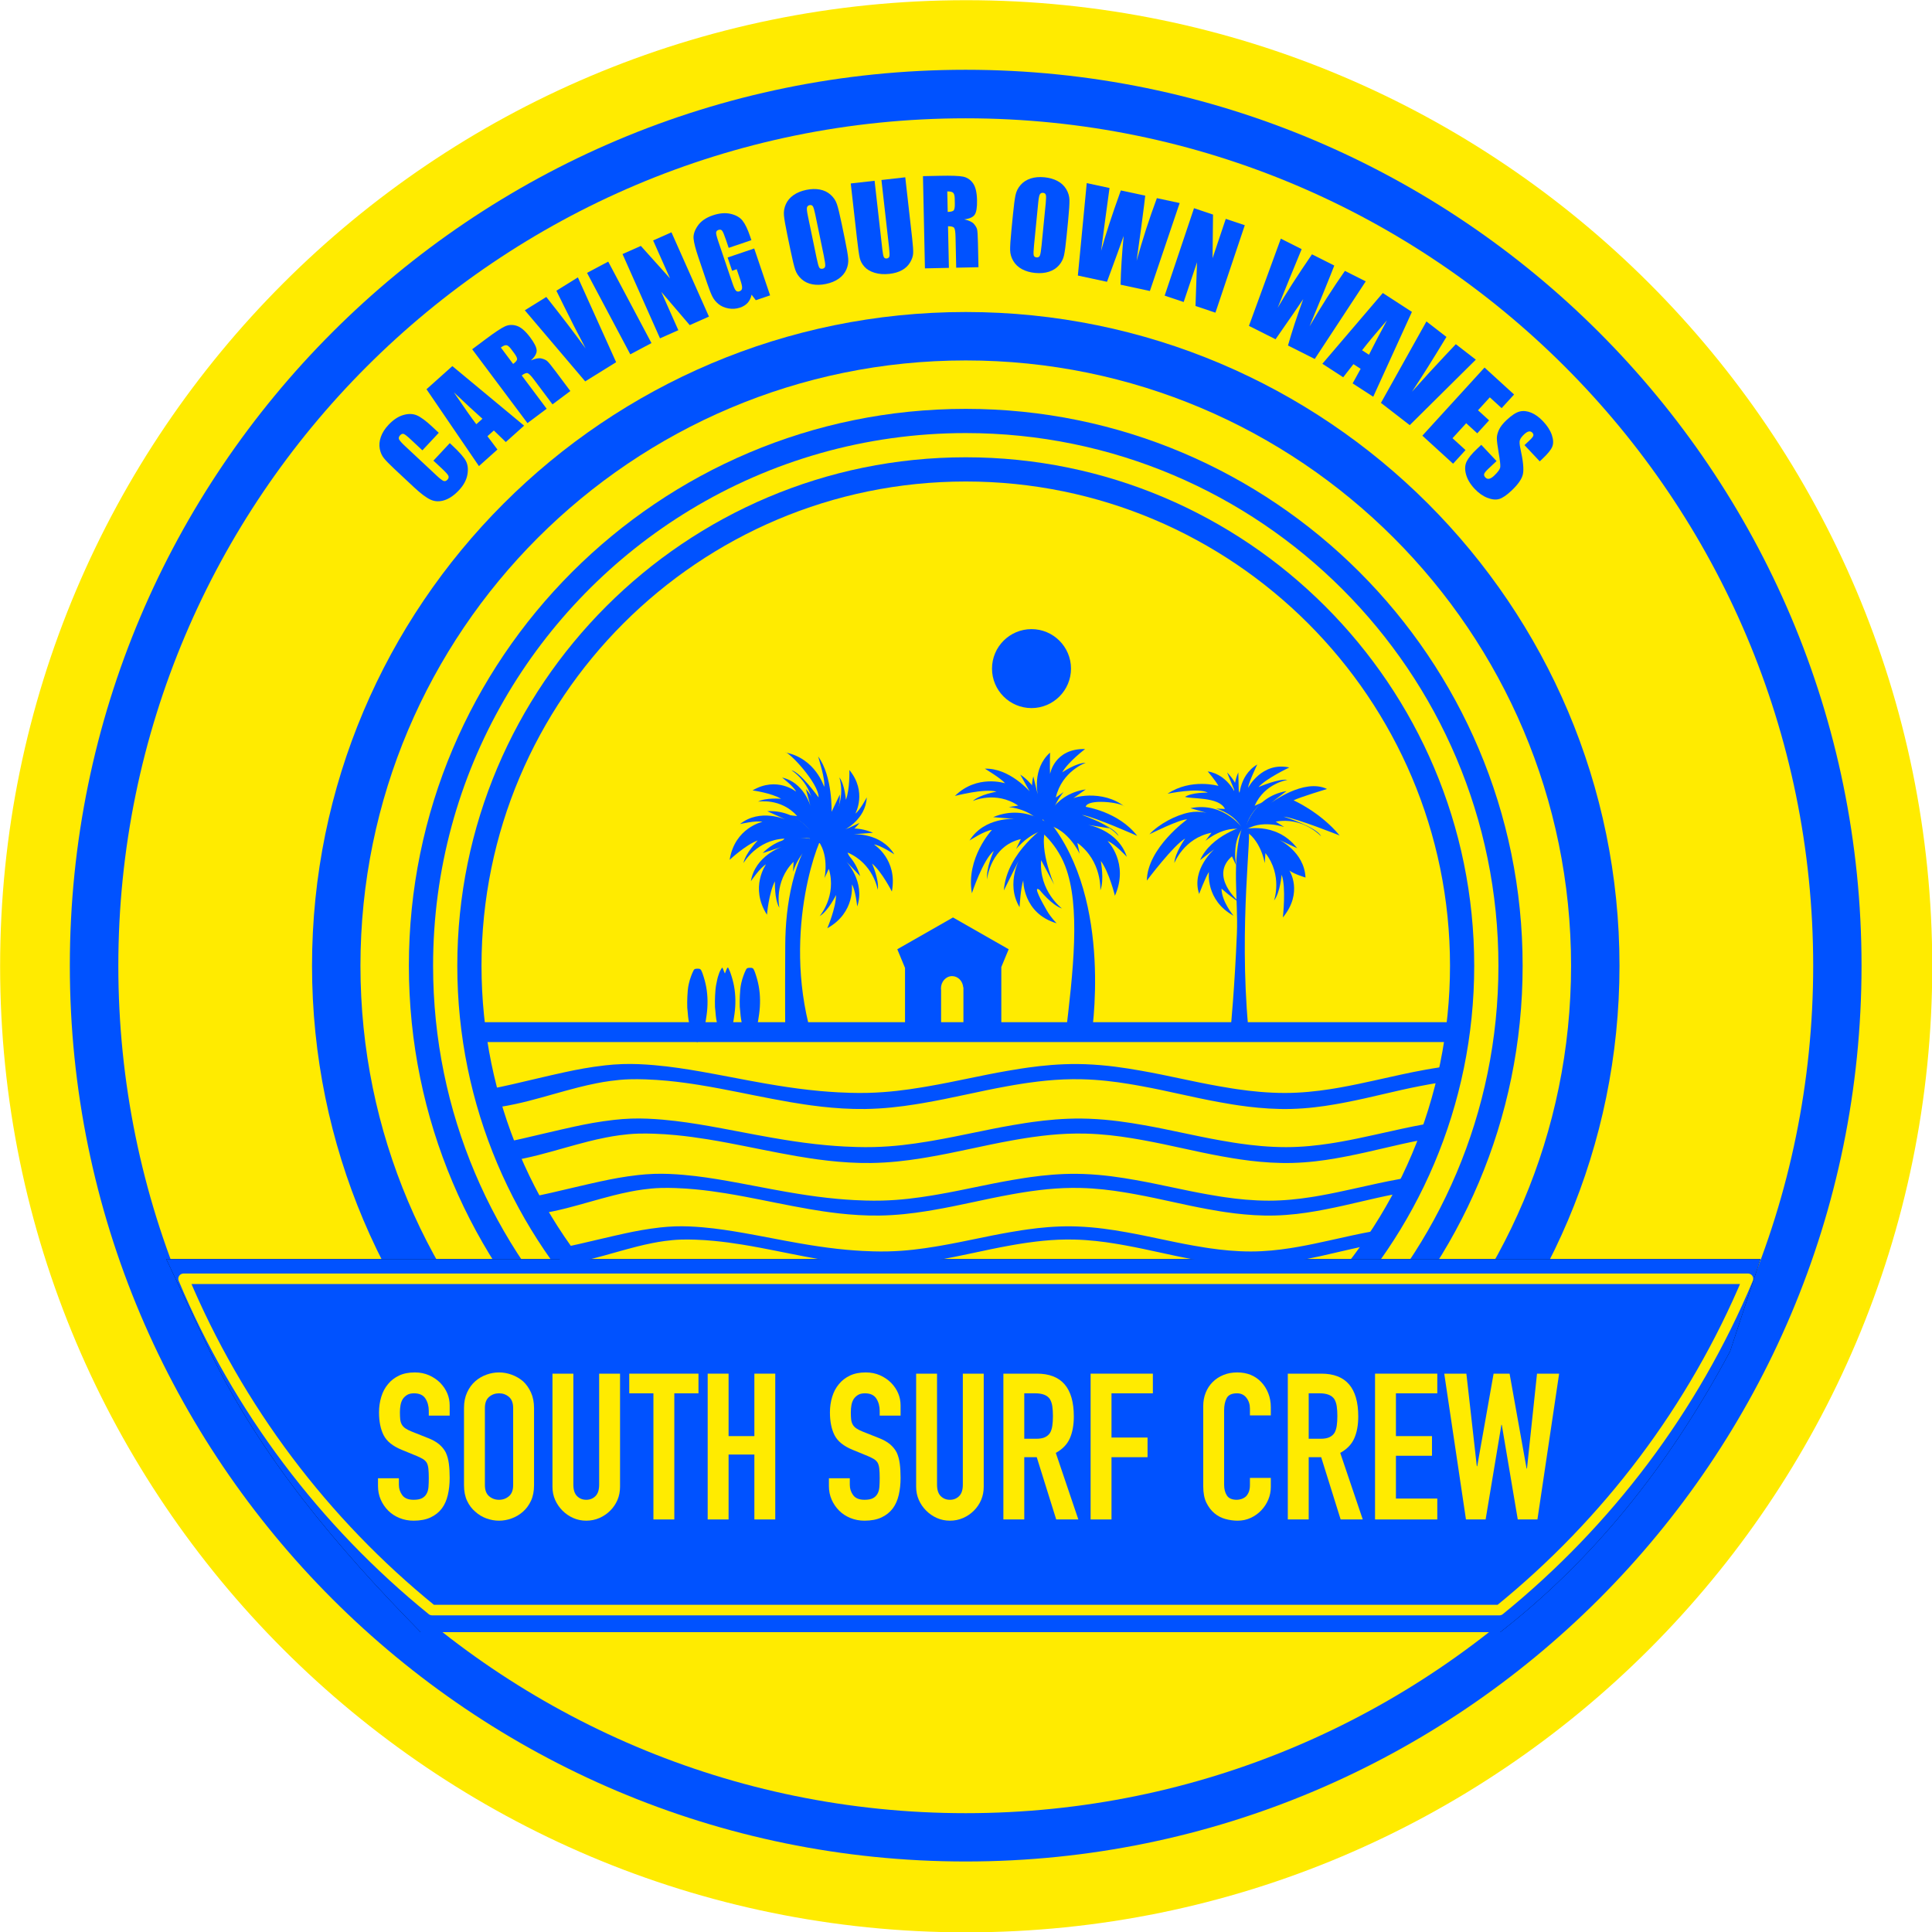 <?xml version="1.0" encoding="UTF-8" standalone="no"?>
<!DOCTYPE svg PUBLIC "-//W3C//DTD SVG 1.1//EN" "http://www.w3.org/Graphics/SVG/1.1/DTD/svg11.dtd">
<svg width="100%" height="100%" viewBox="0 0 2206 2206" version="1.1" xmlns="http://www.w3.org/2000/svg" xmlns:xlink="http://www.w3.org/1999/xlink" xml:space="preserve" xmlns:serif="http://www.serif.com/" style="fill-rule:evenodd;clip-rule:evenodd;stroke-linecap:round;stroke-linejoin:round;stroke-miterlimit:2;">
    <g transform="matrix(4.639,0,0,4.639,-278.018,-588.08)">
        <g transform="matrix(1.14,0,0,1.14,-41.564,-50.898)">
            <path d="M297.638,155.89C412.758,155.89 506.22,249.353 506.22,364.473C506.22,479.593 412.758,573.056 297.638,573.056C182.518,573.056 89.055,479.593 89.055,364.473C89.055,249.353 182.518,155.89 297.638,155.89Z" style="fill:rgb(255,235,0);"/>
        </g>
        <path d="M297.619,143.942C419.317,143.942 518.12,242.746 518.12,364.444C518.12,486.142 419.317,584.947 297.619,584.947C175.921,584.947 77.118,486.142 77.118,364.444C77.118,242.746 175.921,143.942 297.619,143.942Z" style="fill:rgb(0,82,255);"/>
        <path d="M297.638,155.89C412.758,155.89 506.22,249.353 506.22,364.473C506.22,479.593 412.758,573.056 297.638,573.056C182.518,573.056 89.055,479.593 89.055,364.473C89.055,249.353 182.518,155.89 297.638,155.89Z" style="fill:rgb(255,235,0);"/>
        <path d="M297.638,203.566C386.445,203.566 458.544,275.666 458.544,364.473C458.544,453.28 386.445,525.38 297.638,525.38C208.831,525.38 136.731,453.28 136.731,364.473C136.731,275.666 208.831,203.566 297.638,203.566Z" style="fill:rgb(0,82,255);"/>
        <path d="M297.637,215.485C379.866,215.485 446.625,282.244 446.625,364.473C446.625,446.701 379.866,513.461 297.637,513.461C215.409,513.461 148.65,446.701 148.65,364.473C148.65,282.244 215.409,215.485 297.637,215.485Z" style="fill:rgb(255,235,0);"/>
        <path d="M297.638,227.404C373.288,227.404 434.706,288.823 434.706,364.473C434.706,440.123 373.288,501.542 297.638,501.542C221.988,501.542 160.569,440.123 160.569,364.473C160.569,288.823 221.988,227.404 297.638,227.404Z" style="fill:rgb(0,82,255);"/>
        <path d="M297.638,233.364C369.999,233.364 428.747,292.112 428.747,364.473C428.747,436.834 369.999,495.582 297.638,495.582C225.277,495.582 166.529,436.834 166.529,364.473C166.529,316.921 191.899,275.247 229.831,252.262C249.62,240.27 272.829,233.364 297.638,233.364Z" style="fill:rgb(255,235,0);"/>
        <path d="M297.638,239.323C366.71,239.323 422.787,295.401 422.787,364.473C422.787,433.545 366.71,489.623 297.638,489.623C228.566,489.623 172.488,433.545 172.488,364.473C172.488,295.401 228.566,239.323 297.638,239.323Z" style="fill:rgb(0,82,255);"/>
        <g transform="matrix(0.155,0.236,-0.236,0.155,349.568,115.737)">
            <path d="M-5.137,766.295L-0.207,786.615L-13.818,789.917C-17.776,790.878 -20.192,791.694 -21.068,792.366C-21.944,793.039 -22.203,794.115 -21.844,795.595C-21.438,797.269 -20.585,798.186 -19.285,798.348C-17.985,798.509 -15.356,798.11 -11.399,797.15L24.897,788.343C28.694,787.422 31.117,786.596 32.166,785.864C33.215,785.133 33.549,783.979 33.166,782.402C32.799,780.89 31.98,780.041 30.708,779.855C29.437,779.67 26.661,780.096 22.381,781.134L12.584,783.512L7.653,763.192L10.694,762.454C18.771,760.494 24.637,759.676 28.292,759.998C31.948,760.321 35.521,762.129 39.012,765.421C42.502,768.714 44.943,773.224 46.332,778.952C47.777,784.905 47.889,790.073 46.67,794.457C45.451,798.842 43.087,802.124 39.579,804.304C36.07,806.484 30.487,808.503 22.829,810.361L-0.001,815.9C-5.632,817.267 -9.902,818.098 -12.811,818.395C-15.72,818.692 -18.71,818.2 -21.781,816.917C-24.852,815.635 -27.547,813.478 -29.867,810.447C-32.187,807.415 -33.882,803.695 -34.952,799.287C-36.404,793.302 -36.444,788.082 -35.072,783.626C-33.699,779.171 -31.432,775.912 -28.27,773.85C-25.107,771.788 -19.874,769.871 -12.57,768.098L-5.137,766.295Z" style="fill:rgb(0,82,255);fill-rule:nonzero;"/>
            <path d="M-47.253,724.473L30.487,700.695L33.666,721.864L19.528,725.042L20.642,732.458L35.119,731.54L38.335,752.954L-42.761,754.384L-47.253,724.473ZM5.521,727.748C-3.326,730.148 -14.285,732.865 -27.357,735.899C-11.849,735.713 -0.536,735.354 6.583,734.82L5.521,727.748Z" style="fill:rgb(0,82,255);fill-rule:nonzero;"/>
            <path d="M-50.018,701.96L-50.926,687.187C-51.532,677.339 -51.562,670.648 -51.016,667.114C-50.47,663.581 -48.703,660.62 -45.716,658.23C-42.728,655.84 -37.813,654.435 -30.972,654.014C-24.726,653.63 -20.481,654.149 -18.237,655.57C-15.994,656.991 -14.517,659.969 -13.807,664.503C-13.036,660.309 -11.836,657.449 -10.204,655.922C-8.573,654.395 -7.05,653.414 -5.633,652.979C-4.217,652.544 -0.27,652.127 6.207,651.728L27.375,650.427L28.566,669.81L1.896,671.45C-2.4,671.714 -5.039,672.216 -6.022,672.957C-7.005,673.697 -7.408,675.505 -7.231,678.38L28.956,676.155L30.24,697.025L-50.018,701.96ZM-37.57,680.245L-19.724,679.148C-19.868,676.802 -20.291,675.177 -20.994,674.275C-21.696,673.373 -23.815,673.03 -27.351,673.248L-31.763,673.519C-34.308,673.676 -35.949,674.233 -36.686,675.19C-37.424,676.148 -37.718,677.833 -37.57,680.245Z" style="fill:rgb(0,82,255);fill-rule:nonzero;"/>
            <path d="M-51.82,590.548L28.286,603.26L27.463,634.986L-53.233,644.963L-52.66,622.919C-30.451,620.945 -11.686,619.611 3.635,618.916C-11.794,617.422 -25.501,615.923 -37.485,614.42L-52.392,612.592L-51.82,590.548Z" style="fill:rgb(0,82,255);fill-rule:nonzero;"/>
            <path d="M-48.791,560.901L31.271,568.371L29.328,589.19L-50.733,581.72L-48.791,560.901Z" style="fill:rgb(0,82,255);fill-rule:nonzero;"/>
            <path d="M-39.881,500.792L39.467,513.81L36.5,531.895L-1.333,536.71L34.739,542.628L31.908,559.88L-47.44,546.862L-44.61,529.61L-6.983,523.905L-42.712,518.043L-39.881,500.792Z" style="fill:rgb(0,82,255);fill-rule:nonzero;"/>
            <path d="M4.103,446.305L-1.159,466.542L-8.225,464.704C-12.679,463.546 -15.517,463.013 -16.739,463.106C-17.96,463.199 -18.758,463.966 -19.133,465.408C-19.458,466.658 -19.199,467.632 -18.354,468.331C-17.509,469.03 -15.1,469.896 -11.126,470.929L26.222,480.641C29.715,481.549 32.072,481.923 33.295,481.762C34.517,481.601 35.303,480.847 35.653,479.501C36.036,478.027 35.672,476.863 34.56,476.009C33.447,475.156 31.081,474.258 27.46,473.316L18.231,470.916L17.168,475.002L5.344,471.927L11.506,448.23L53.276,459.092L49.964,471.83L43.901,472.255C45.946,474.258 47.296,476.465 47.952,478.876C48.608,481.288 48.565,483.919 47.823,486.771C46.94,490.168 45.288,493.134 42.867,495.669C40.446,498.204 37.818,499.924 34.982,500.829C32.147,501.734 29.341,502.03 26.565,501.719C23.79,501.408 19.726,500.557 14.374,499.165L-8.746,493.153C-16.18,491.219 -21.476,489.415 -24.632,487.739C-27.789,486.063 -30.275,482.961 -32.092,478.435C-33.908,473.908 -34.033,468.633 -32.466,462.608C-30.925,456.68 -28.428,452.078 -24.976,448.802C-21.524,445.526 -17.969,443.73 -14.312,443.415C-10.655,443.1 -5.638,443.772 0.739,445.43L4.103,446.305Z" style="fill:rgb(0,82,255);fill-rule:nonzero;"/>
            <path d="M47.992,377.669C55.504,380.642 60.752,382.924 63.737,384.514C66.722,386.105 69.139,388.343 70.988,391.23C72.837,394.116 73.827,397.418 73.957,401.138C74.088,404.857 73.319,408.826 71.649,413.044C70.066,417.046 67.989,420.382 65.419,423.05C62.85,425.719 59.873,427.505 56.488,428.409C53.104,429.313 49.799,429.341 46.574,428.492C43.349,427.643 37.888,425.696 30.191,422.65L17.399,417.587C9.887,414.615 4.638,412.333 1.654,410.742C-1.331,409.152 -3.748,406.913 -5.597,404.027C-7.446,401.141 -8.436,397.838 -8.567,394.119C-8.697,390.399 -7.928,386.431 -6.259,382.213C-4.675,378.211 -2.598,374.875 -0.029,372.206C2.541,369.538 5.518,367.751 8.902,366.847C12.287,365.943 15.592,365.916 18.817,366.765C22.042,367.613 27.503,369.561 35.199,372.607L47.992,377.669ZM15.729,387.389C12.25,386.012 9.95,385.324 8.828,385.325C7.705,385.326 6.907,385.927 6.432,387.128C6.03,388.144 6.114,389.077 6.686,389.926C7.258,390.776 9.468,391.962 13.317,393.485L48.23,407.301C52.571,409.019 55.32,409.902 56.476,409.95C57.632,409.998 58.466,409.375 58.977,408.082C59.501,406.758 59.251,405.68 58.228,404.848C57.204,404.015 54.491,402.728 50.088,400.986L15.729,387.389Z" style="fill:rgb(0,82,255);fill-rule:nonzero;"/>
            <path d="M31.935,304.103L79.88,328.376C85.315,331.128 89.043,333.238 91.065,334.707C93.086,336.176 94.815,338.368 96.252,341.285C97.688,344.202 98.283,347.389 98.036,350.845C97.789,354.302 96.686,357.965 94.727,361.835C92.558,366.118 89.935,369.54 86.857,372.101C83.779,374.663 80.691,376.18 77.594,376.653C74.497,377.126 71.611,376.871 68.936,375.888C66.26,374.904 60.876,372.364 52.781,368.266L10.332,346.774L19.776,328.119L73.57,355.354C76.701,356.939 78.788,357.783 79.832,357.884C80.875,357.986 81.659,357.519 82.182,356.485C82.78,355.304 82.685,354.3 81.897,353.474C81.109,352.649 78.928,351.331 75.354,349.521L22.491,322.758L31.935,304.103Z" style="fill:rgb(0,82,255);fill-rule:nonzero;"/>
            <path d="M39.56,290.662L47.419,278.12C52.658,269.759 56.528,264.3 59.028,261.745C61.528,259.189 64.688,257.809 68.509,257.604C72.329,257.4 77.144,259.117 82.952,262.757C88.254,266.079 91.405,268.972 92.402,271.433C93.399,273.895 92.867,277.176 90.806,281.276C93.873,278.314 96.515,276.687 98.73,276.394C100.945,276.102 102.755,276.191 104.16,276.661C105.565,277.131 109.017,279.089 114.516,282.535L132.487,293.796L122.176,310.252L99.533,296.064C95.886,293.778 93.447,292.651 92.217,292.681C90.987,292.711 89.607,293.947 88.077,296.388L118.8,315.639L107.698,333.357L39.56,290.662ZM62.32,280.248L77.472,289.742C78.72,287.75 79.321,286.183 79.275,285.04C79.229,283.898 77.705,282.386 74.703,280.505L70.957,278.158C68.796,276.804 67.138,276.302 65.981,276.651C64.824,277.001 63.604,278.2 62.32,280.248Z" style="fill:rgb(0,82,255);fill-rule:nonzero;"/>
            <path d="M151.693,214.464C157.979,219.539 162.309,223.28 164.685,225.688C167.061,228.095 168.701,230.952 169.607,234.257C170.513,237.563 170.474,241.011 169.491,244.6C168.508,248.19 166.591,251.749 163.742,255.279C161.038,258.628 158.062,261.193 154.814,262.976C151.567,264.758 148.193,265.577 144.692,265.432C141.192,265.287 138.029,264.329 135.203,262.558C132.378,260.787 127.745,257.302 121.304,252.102L110.6,243.459C104.314,238.384 99.983,234.643 97.608,232.235C95.232,229.828 93.591,226.971 92.686,223.666C91.78,220.36 91.819,216.912 92.802,213.323C93.785,209.733 95.701,206.174 98.551,202.644C101.255,199.295 104.231,196.73 107.479,194.947C110.726,193.165 114.1,192.346 117.6,192.491C121.1,192.636 124.263,193.594 127.089,195.365C129.915,197.136 134.548,200.621 140.989,205.821L151.693,214.464ZM118,214.134C115.088,211.783 113.097,210.442 112.026,210.108C110.954,209.775 110.013,210.111 109.202,211.116C108.515,211.966 108.318,212.882 108.611,213.863C108.904,214.844 110.661,216.635 113.881,219.235L143.095,242.822C146.728,245.755 149.089,247.416 150.178,247.806C151.267,248.196 152.249,247.85 153.122,246.768C154.017,245.661 154.099,244.557 153.37,243.458C152.641,242.358 150.434,240.321 146.75,237.347L118,214.134Z" style="fill:rgb(0,82,255);fill-rule:nonzero;"/>
            <path d="M182,116.492L231.841,180.272L213.238,198.613C202.87,191.493 191.516,182.972 179.177,173.051C183.307,178.418 191.784,189.775 204.609,207.122L186.112,225.359L123.009,174.656L137.474,160.394L158.696,178.877L179.256,196.617C169.965,186.109 158.431,171.675 144.653,153.315L160.144,138.042C162.006,139.507 168.755,145.268 180.391,155.324L203.463,175.47C190.642,160.817 178.666,145.911 167.535,130.754L182,116.492Z" style="fill:rgb(0,82,255);fill-rule:nonzero;"/>
            <path d="M229.336,79.655L279.004,142.891L264.591,154.211L233.458,132.182L256.037,160.929L242.288,171.728L192.621,108.492L206.37,97.693L237.952,118.927L215.587,90.453L229.336,79.655Z" style="fill:rgb(0,82,255);fill-rule:nonzero;"/>
            <path d="M328.111,18.396L360.27,92.677L337.645,105.739C329.406,96.235 320.566,85.128 311.125,72.417C313.769,78.652 319.11,91.779 327.15,111.798L304.654,124.785L256.365,59.815L273.957,49.659L289.837,72.893L305.263,95.243C298.92,82.732 291.395,65.858 282.689,44.618L301.529,33.742C302.962,35.629 308.042,42.904 316.767,55.568L334.017,80.879C325.304,63.467 317.471,46.025 310.518,28.552L328.111,18.396Z" style="fill:rgb(0,82,255);fill-rule:nonzero;"/>
            <path d="M372.458,-0.647L415.774,68.147L396.178,76.761L389.407,63.95L382.542,66.968L387.221,80.699L367.398,89.413L344.768,11.525L372.458,-0.647ZM383.125,51.141C378.491,43.232 372.997,33.367 366.644,21.548C370.887,36.465 374.198,47.289 376.578,54.019L383.125,51.141Z" style="fill:rgb(0,82,255);fill-rule:nonzero;"/>
            <path d="M437.844,-24.356L453.941,55.14L423.929,65.46L386.369,-6.655L407.222,-13.826C416.836,6.292 424.647,23.407 430.654,37.517C426.659,22.539 423.271,9.174 420.49,-2.58L416.991,-17.185L437.844,-24.356Z" style="fill:rgb(0,82,255);fill-rule:nonzero;"/>
            <path d="M447.76,-26.936L481.543,-35.559L485.523,-19.967L472,-16.515L475.771,-1.741L488.428,-4.972L492.211,9.85L479.555,13.08L483.928,30.212L498.798,26.416L502.778,42.008L467.648,50.976L447.76,-26.936Z" style="fill:rgb(0,82,255);fill-rule:nonzero;"/>
            <path d="M542.534,-22.27L523.406,-18.919L522.377,-24.789C521.897,-27.529 521.347,-29.231 520.727,-29.895C520.106,-30.56 519.225,-30.792 518.083,-30.592C516.844,-30.375 515.995,-29.705 515.536,-28.583C515.077,-27.46 515.028,-25.872 515.388,-23.817C515.851,-21.175 516.558,-19.249 517.51,-18.037C518.429,-16.82 520.652,-15.545 524.18,-14.214C534.298,-10.373 540.854,-6.916 543.846,-3.843C546.838,-0.771 549.014,4.647 550.374,12.409C551.362,18.051 551.43,22.325 550.578,25.231C549.726,28.137 547.566,30.826 544.1,33.299C540.634,35.772 536.39,37.448 531.367,38.328C525.855,39.293 520.968,39.074 516.705,37.669C512.442,36.265 509.424,34.054 507.652,31.036C505.88,28.019 504.473,23.543 503.434,17.607L502.525,12.421L521.653,9.07L523.342,18.708C523.862,21.676 524.465,23.536 525.152,24.29C525.838,25.044 526.866,25.301 528.236,25.061C529.606,24.821 530.531,24.104 531.011,22.911C531.491,21.717 531.545,20.061 531.174,17.941C530.357,13.277 529.187,10.339 527.663,9.127C526.107,7.92 522.475,6.086 516.766,3.624C511.052,1.129 507.228,-0.739 505.296,-1.981C503.365,-3.222 501.615,-5.101 500.049,-7.616C498.482,-10.132 497.33,-13.493 496.593,-17.701C495.53,-23.767 495.528,-28.338 496.585,-31.414C497.643,-34.49 499.762,-37.122 502.942,-39.31C506.122,-41.497 510.158,-43.019 515.05,-43.876C520.399,-44.813 525.108,-44.748 529.178,-43.679C533.248,-42.61 536.124,-40.87 537.807,-38.459C539.49,-36.048 540.883,-31.695 541.985,-25.401L542.534,-22.27Z" style="fill:rgb(0,82,255);fill-rule:nonzero;"/>
        </g>
        <path d="M297.638,245.283C363.421,245.283 416.828,298.69 416.828,364.473C416.828,430.256 363.421,483.663 297.638,483.663C231.855,483.663 178.448,430.256 178.448,364.473C178.448,298.69 231.855,245.283 297.638,245.283Z" style="fill:rgb(255,235,0);"/>
        <path d="M313.819,281.617C319.184,281.617 323.54,285.972 323.54,291.336C323.54,296.699 319.184,301.054 313.819,301.054C308.455,301.054 304.099,296.699 304.099,291.336C304.099,285.972 308.455,281.617 313.819,281.617Z" style="fill:rgb(0,82,255);"/>
        <rect x="175.233" y="378.365" width="244.2" height="4.89" style="fill:rgb(0,82,255);"/>
        <path d="M365.788,330.947C365.788,330.947 373.892,328.675 379.216,335.549L374.771,333.482C374.771,333.482 380.964,336.408 381.263,342.762C381.263,342.762 378.628,341.985 377.304,341.057C377.304,341.057 380.775,346.41 375.691,352.589C375.691,352.589 376.533,345.032 375.384,342.073C375.384,342.073 375.039,346.443 373.525,348.407C373.525,348.407 375.691,342.221 371.396,336.741L371.229,339.233C371.229,339.233 370.265,333.075 365.788,330.947Z" style="fill:rgb(0,82,255);fill-rule:nonzero;"/>
        <path d="M366.222,331.262C366.222,331.262 368.073,322.97 376.583,321.477L372.679,324.461C372.679,324.461 380.873,318.226 386.554,320.963C386.554,320.963 379.761,323.021 378.327,323.763C378.327,323.763 384.913,326.651 389.671,332.421C389.671,332.421 378.994,328.143 375.871,327.766C375.871,327.766 384.105,330.347 385.101,332.625C385.101,332.625 380.733,327.771 373.924,329.006L376.018,330.333C376.018,330.333 370.194,328.281 366.222,331.262Z" style="fill:rgb(0,82,255);fill-rule:nonzero;"/>
        <path d="M316.45,330.467C316.45,330.467 318.605,322.25 327.164,321.079L323.153,323.912C323.327,322.805 331.452,321.008 336.808,325.358C335.94,324.229 327.561,323.287 327.164,325.358C327.164,325.358 335.298,326.562 339.839,332.508C339.839,332.508 329.327,327.829 326.221,327.336C326.221,327.336 334.353,330.226 335.265,332.539C335.265,332.539 331.079,327.526 324.229,328.502L326.272,329.907C326.272,329.907 320.528,327.638 316.45,330.467Z" style="fill:rgb(0,82,255);fill-rule:nonzero;"/>
        <path d="M317.768,329.752C317.768,329.752 307.681,336.396 307.016,345.934L311.151,337.618C311.151,337.618 307.303,344.11 310.883,350.063C310.883,350.063 311.159,345.118 311.798,343.455C311.798,343.455 311.649,351.566 320.01,354.025C320.01,354.025 318.605,352.656 317.558,350.82C316.669,349.262 313.946,344.469 315.802,345.796C315.802,345.796 318.765,349.548 321.33,350.393C321.33,350.393 315.614,346.12 316.19,338.485L319.407,344.53C319.407,344.53 314.995,334.457 317.768,329.752Z" style="fill:rgb(0,82,255);fill-rule:nonzero;"/>
        <path d="M319.631,330.844C319.631,330.844 313.126,324.252 304.379,327.891L309.719,328.351C309.719,328.351 302.255,327.753 298.572,333.642C298.572,333.642 302.325,331.197 304.083,331.037C304.083,331.037 297.613,337.967 299.151,346.63C299.151,346.63 301.863,338.389 304.54,336.198C304.54,336.198 302.532,340.549 302.923,343.247C302.842,342.834 303.93,334.963 311.19,333.298L310.017,335.763C310.017,335.763 314.228,330.425 319.631,330.844Z" style="fill:rgb(0,82,255);fill-rule:nonzero;"/>
        <path d="M316.455,330C316.455,330 317.958,322.013 311.054,317.424L313.354,321.545C313.354,321.545 308.36,315.758 302.343,315.972C302.343,315.972 306.337,318.355 307.316,319.558C307.316,319.558 300.394,317.295 294.968,322.682C294.968,322.682 302.322,320.758 305.204,321.631C305.204,321.631 301.11,322.31 299.377,323.923C299.377,323.923 305.04,321.349 310.548,325.055L308.211,325.411C308.211,325.411 314.094,325.854 316.455,330Z" style="fill:rgb(0,82,255);fill-rule:nonzero;"/>
        <path d="M317.512,329.792C317.512,329.792 325.399,324.984 333.017,330.651L327.726,329.794C327.726,329.794 335.112,331.036 337.278,337.65C337.278,337.65 334.22,334.361 332.553,333.776C332.553,333.776 337.914,339.214 334.35,347.245C334.35,347.245 332.949,341.453 330.876,338.673C330.876,338.673 331.784,343.385 330.759,345.908C330.759,345.908 331.242,338.738 325.115,334.235L325.665,336.913C325.665,336.913 322.854,330.705 317.512,329.792Z" style="fill:rgb(0,82,255);fill-rule:nonzero;"/>
        <path d="M318.851,330.758C318.851,330.758 312.343,325.977 314.266,317.855L315.381,322.45C315.381,322.45 313.861,316.021 318.39,312.012C318.39,312.012 318.289,315.724 318.39,317.279C318.39,317.279 319.418,310.963 327.021,311.133C327.021,311.133 322.887,314.241 321.379,316.871C321.379,316.871 324.822,314.532 327.178,314.508C327.178,314.508 321.307,316.551 319.804,323.065L321.749,321.708C321.749,321.708 317.762,326.104 318.851,330.758Z" style="fill:rgb(0,82,255);fill-rule:nonzero;"/>
        <path d="M366.561,331.825C366.561,331.825 361.596,323.823 364.721,316.883L364.885,323.768C364.885,323.768 364.632,317.737 369.382,314.942C369.382,314.942 367.283,319.298 367.106,320.709C367.106,320.709 370.485,314.183 377.27,315.676C377.27,315.676 371.513,318.401 369.708,320.492C369.708,320.492 374.712,318.334 376.828,318.729C376.828,318.729 371.213,319.526 368.743,325.099L370.721,324.224C370.721,324.224 366.389,327.461 366.561,331.825Z" style="fill:rgb(0,82,255);fill-rule:nonzero;"/>
        <path d="M366.251,330.071C366.251,330.071 358.038,332.306 355.317,338.471L358.826,335.776C358.826,335.776 353.046,340.796 355.087,346.814C355.087,346.814 356.602,342.723 357.495,341.367C357.495,341.367 356.568,348.314 363.549,352.162C363.549,352.162 360.606,348.668 360.594,345.489C360.594,345.489 363.305,347.923 365.429,349.184C364.524,348.614 357.607,342.367 363.152,337.547L364.216,339.801C364.216,339.801 362.866,333.718 366.251,330.071Z" style="fill:rgb(0,82,255);fill-rule:nonzero;"/>
        <path d="M366.096,331.027C366.096,331.027 361.404,323.972 352.936,325.691L357.642,327.045C357.642,327.045 355.425,326.219 352.717,326.732C349.377,327.367 345.229,329.561 342.845,332.117C342.845,332.117 350.525,328.294 352.128,328.459C352.128,328.459 342.327,335.474 342.211,343.51C342.211,343.51 348.87,334.657 351.647,333.166C351.647,333.166 349.096,336.711 348.982,339.198C348.982,339.198 351.319,333.076 358.108,331.739L356.631,333.741C356.631,333.741 361.326,329.699 366.096,331.027Z" style="fill:rgb(0,82,255);fill-rule:nonzero;"/>
        <path d="M365.869,331.35C365.869,331.35 367.349,322.22 361.953,316.892L364.549,323.225C364.549,323.225 362.627,317.511 357.198,316.641C357.198,316.641 359.165,318.956 359.835,320.206C359.835,320.206 353.099,318.263 347.306,322.134C347.306,322.134 354.797,320.576 357.228,321.867C357.228,321.867 353.442,321.752 351.611,322.893C352.948,323.476 359.993,322.803 361.428,325.876L359.271,325.785C359.271,325.785 364.468,327.219 365.869,331.35Z" style="fill:rgb(0,82,255);fill-rule:nonzero;"/>
        <path d="M367.169,330.895C368.187,331.032 364.817,354.059 367.169,379.655L362.866,379.655C362.866,379.655 363.818,369.965 364.377,356.487C364.718,348.26 362.993,338.35 365.646,330.448L367.169,330.895Z" style="fill:rgb(0,82,255);fill-rule:nonzero;"/>
        <path d="M260.824,333.15C260.824,333.15 269.187,334.045 271.641,342.416L268.258,338.843C268.258,338.843 272.955,343.863 270.925,349.884C270.925,349.884 270.493,345.786 269.598,344.432C269.598,344.432 270.535,351.377 263.561,355.236C263.561,355.236 265.7,350.24 265.707,347.061C265.707,347.061 263.798,350.997 261.676,352.262C261.676,352.262 265.938,347.313 263.935,340.621L262.874,342.876C262.874,342.876 264.215,336.791 260.824,333.15Z" style="fill:rgb(0,82,255);fill-rule:nonzero;"/>
        <path d="M260.854,334.278C260.854,334.278 266.861,328.328 274.81,331.743L269.93,332.106C269.93,332.106 276.751,331.64 280.052,337.056C280.052,337.056 276.651,334.783 275.048,334.619C275.048,334.619 280.943,338.309 279.449,346.202C279.449,346.202 276.998,341.355 274.577,339.326C274.577,339.326 276.365,343.32 275.979,345.779C275.979,345.779 274.916,339.306 268.535,336.608L269.58,338.871C269.58,338.871 265.791,333.952 260.854,334.278Z" style="fill:rgb(0,82,255);fill-rule:nonzero;"/>
        <path d="M259.75,333.34C259.75,333.34 266.828,335.327 271.48,329.325L267.597,331.129C267.597,331.129 273.007,328.576 273.271,323.026C273.271,323.026 271.618,326.214 270.461,327.024C270.461,327.024 273.428,321.687 268.99,316.289C268.99,316.289 269.14,321.042 268.136,323.625C268.136,323.625 267.835,319.81 266.513,318.094C266.513,318.094 268.403,323.496 264.65,328.282L264.505,326.105C264.505,326.105 263.661,331.483 259.75,333.34Z" style="fill:rgb(0,82,255);fill-rule:nonzero;"/>
        <path d="M261.514,333.808C261.514,333.808 253.738,330.571 247.637,336.751L252.296,335.237C252.296,335.237 245.8,337.391 244.75,343.664C244.75,343.664 247.06,340.267 248.484,339.507C248.484,339.507 244.389,345.163 248.704,351.913C248.704,351.913 249.177,346.49 250.668,343.692C250.668,343.692 250.493,348.071 251.763,350.205C251.763,350.205 250.346,343.802 255.26,338.881L255.13,341.375C255.13,341.375 256.816,335.379 261.514,333.808Z" style="fill:rgb(0,82,255);fill-rule:nonzero;"/>
        <path d="M261.038,333.664C261.038,333.664 257.42,325.99 248.795,326.435L253.254,328.472C253.254,328.472 247.007,325.664 242.065,329.604C242.065,329.604 246.032,328.651 247.594,329.053C247.594,329.053 240.802,330.471 239.522,338.402C239.522,338.402 243.472,334.701 246.435,333.638C246.435,333.638 243.398,336.766 242.924,339.21C242.924,339.21 246.123,333.501 253.033,333.184L251.282,334.946C251.282,334.946 256.513,331.643 261.038,333.664Z" style="fill:rgb(0,82,255);fill-rule:nonzero;"/>
        <path d="M260.273,333.339C260.273,333.339 263.381,326.612 258.29,320.983L259.411,325.152C259.411,325.152 257.812,319.337 252.44,318.159C252.44,318.159 255.279,320.332 255.878,321.62C255.878,321.62 251.16,317.781 245.16,321.315C245.16,321.315 249.822,321.95 252.178,323.377C252.178,323.377 248.405,323.047 246.512,324.082C246.512,324.082 252.096,323.089 256.147,327.62L253.999,327.406C253.999,327.406 259.107,329.134 260.273,333.339Z" style="fill:rgb(0,82,255);fill-rule:nonzero;"/>
        <path d="M259.506,333.982C259.506,333.982 266.856,330.673 266.645,322.324L264.609,326.586C264.609,326.586 264.901,317.823 261.295,312.95C261.295,312.95 263.197,318.94 262.779,320.44C262.779,320.44 260.669,313.401 253.197,311.969C253.992,311.605 261.565,319.657 261.407,323.048C261.407,323.048 257.002,316.855 254.703,316.337C254.703,316.337 260.026,319.569 260.156,326.256L258.532,324.521C258.532,324.521 261.528,329.657 259.506,333.982Z" style="fill:rgb(0,82,255);fill-rule:nonzero;"/>
        <path d="M262.901,331.853C261.858,331.884 252.298,355.275 259.551,381.127L253.208,381.127C253.208,381.127 253.127,372.651 253.208,359.306C253.267,349.724 255.081,337.939 261.459,330.113L262.901,331.853Z" style="fill:rgb(0,82,255);fill-rule:nonzero;"/>
        <path d="M314.781,330.396C314.781,330.396 319.638,333.504 322.115,339.936C325.939,349.862 324.108,365.74 322.115,382.294L328.491,382.294C328.491,382.294 334.19,348.53 318.13,328.824L314.781,330.396Z" style="fill:rgb(0,82,255);fill-rule:nonzero;"/>
        <path d="M244.447,383.091C244.287,382.959 244.108,382.756 243.968,382.496C243.828,382.238 243.686,382.001 243.556,381.739C243.265,381.152 243.06,380.526 242.868,379.9C242.557,378.884 242.332,377.84 242.22,376.781C242.174,376.352 242.146,375.921 242.105,375.492C242.079,375.227 242.021,374.832 242.013,374.566C241.987,373.667 241.994,372.709 242.038,371.812C242.089,370.784 242.153,369.747 242.383,368.741C242.567,367.939 242.686,367.57 242.963,366.796C243.127,366.337 243.267,366.014 243.477,365.576C243.565,365.393 243.66,365.181 243.85,365.084C244.048,364.982 244.399,364.971 244.609,364.975C244.875,364.98 245.096,364.975 245.315,365.188C245.371,365.242 245.41,365.313 245.447,365.382C245.582,365.631 245.696,365.918 245.789,366.185C246.157,367.245 246.467,368.328 246.67,369.434C247.089,371.714 247.1,374.064 246.78,376.358C246.63,377.43 246.477,378.507 246.21,379.558C245.982,380.452 245.653,381.323 245.197,382.124C244.996,382.478 244.775,382.842 244.447,383.091Z" style="fill:rgb(0,82,255);"/>
        <path d="M231.524,383.313C231.364,383.18 231.185,382.977 231.044,382.717C230.905,382.459 230.763,382.223 230.633,381.961C230.342,381.374 230.136,380.747 229.945,380.122C229.634,379.106 229.409,378.061 229.296,377.003C229.251,376.574 229.222,376.143 229.181,375.713C229.156,375.448 229.097,375.054 229.09,374.787C229.064,373.889 229.071,372.931 229.115,372.033C229.166,371.006 229.229,369.969 229.46,368.963C229.643,368.161 229.763,367.791 230.039,367.018C230.203,366.559 230.344,366.236 230.554,365.797C230.641,365.615 230.737,365.403 230.926,365.305C231.125,365.203 231.476,365.193 231.685,365.197C231.951,365.201 232.173,365.196 232.391,365.409C232.447,365.464 232.486,365.534 232.524,365.603C232.659,365.853 232.773,366.139 232.866,366.407C233.234,367.467 233.543,368.55 233.747,369.656C234.166,371.936 234.177,374.286 233.856,376.579C233.706,377.652 233.554,378.728 233.286,379.779C233.059,380.674 232.729,381.545 232.274,382.346C232.073,382.699 231.851,383.063 231.524,383.313Z" style="fill:rgb(0,82,255);"/>
        <path d="M238.362,383.13C238.201,382.997 238.021,382.794 237.879,382.534C237.739,382.275 237.596,382.038 237.465,381.776C237.172,381.188 236.965,380.561 236.773,379.935C236.459,378.917 236.233,377.871 236.12,376.811C236.074,376.382 236.045,375.95 236.004,375.52C235.978,375.255 235.919,374.859 235.912,374.592C235.886,373.693 235.893,372.734 235.937,371.835C235.988,370.806 236.052,369.767 236.284,368.76C236.469,367.957 236.494,367.564 236.773,366.789C236.862,366.541 237,366.018 237.257,365.59C237.467,365.239 237.657,364.922 237.707,364.915C237.786,364.903 238.32,366.427 238.362,366.376C238.374,366.361 238.88,364.786 239.117,364.915C239.186,364.952 239.332,365.327 239.369,365.396C239.505,365.645 239.62,365.932 239.713,366.2C240.084,367.262 240.396,368.346 240.6,369.454C241.022,371.737 241.034,374.09 240.711,376.387C240.56,377.461 240.406,378.539 240.137,379.591C239.908,380.487 239.576,381.359 239.117,382.162C238.915,382.516 238.692,382.88 238.362,383.13Z" style="fill:rgb(0,82,255);"/>
        <path d="M493.251,436.672L100.848,436.672L111.572,459.364C124.249,485.593 142.98,507.651 163.458,528.503L429.182,528.503C451.656,510.997 470.391,488.144 485.773,459.364L493.251,436.672Z"/>
        <path d="M493.251,436.672L100.848,436.672L111.572,459.364C124.249,485.593 142.98,507.651 163.458,528.503L429.182,528.503C451.656,510.997 470.391,488.144 485.773,459.364L493.251,436.672Z" style="fill:rgb(0,82,255);"/>
        <path d="M291.565,378.992L282.689,378.992L282.689,365.006L280.788,360.411L294.495,352.589L308.202,360.411L306.388,364.796L306.388,378.992L297.063,378.992L297.063,379.149L291.565,379.149L291.565,378.992L297.063,378.992L297.063,369.796L297.016,369.796C296.898,368.245 295.717,367.026 294.28,367.026C292.764,367.026 291.533,368.382 291.533,370.053C291.533,370.21 291.544,370.365 291.565,370.516L291.565,378.992Z" style="fill:rgb(0,82,255);"/>
        <path d="M490.17,441.525C476.745,473.536 455.57,501.502 429.003,523.066L166.273,523.066C139.703,501.501 118.53,473.539 105.106,441.525L158.263,441.525L299.369,441.525L437.012,441.525L490.17,441.525Z" style="fill:rgb(0,82,255);"/>
        <path d="M490.17,441.525C476.745,473.536 455.57,501.502 429.003,523.066L166.273,523.066C139.703,501.501 118.53,473.539 105.106,441.525L158.263,441.525L299.369,441.525L437.012,441.525L490.17,441.525Z" style="fill:none;stroke:rgb(255,235,0);stroke-width:2.59px;"/>
        <path d="M197.713,433.967C199.369,433.644 200.955,433.306 202.479,432.958C206.252,432.095 209.859,431.203 213.74,430.359C216.301,429.803 219.084,429.267 222.391,428.894C223.54,428.764 224.788,428.666 226.09,428.622C228.405,428.542 230.736,428.668 232.859,428.85C234.73,429.011 236.471,429.227 238.123,429.465C239.789,429.704 241.375,429.966 242.92,430.236C244.896,430.582 246.799,430.945 248.707,431.306C250.211,431.591 251.62,431.863 253.137,432.145C254.193,432.341 255.399,432.562 256.513,432.756C257.328,432.898 258.368,433.074 259.191,433.206C262.022,433.662 265.033,434.086 268.349,434.386C269.608,434.501 270.896,434.592 272.225,434.666C273.072,434.714 273.947,434.744 274.816,434.77C276.058,434.807 277.35,434.811 278.596,434.781C282.98,434.674 286.794,434.151 290.132,433.603C290.607,433.524 291.073,433.444 291.538,433.364C297.532,432.325 302.572,431.084 308.567,430.046C309.563,429.874 310.37,429.737 311.419,429.578C311.888,429.506 312.366,429.437 312.848,429.37C315.953,428.934 319.631,428.577 323.506,428.613C324.043,428.618 324.583,428.63 325.111,428.65C329.742,428.83 333.602,429.435 337.063,430.046C342.94,431.084 347.848,432.324 353.719,433.364C354.777,433.551 355.397,433.657 356.508,433.832C356.893,433.892 357.282,433.951 357.678,434.009C360.629,434.435 364.07,434.799 367.792,434.799C371.345,434.799 374.602,434.428 377.349,434.006C377.719,433.95 378.083,433.891 378.44,433.832C378.883,433.758 379.32,433.683 379.75,433.606C382.304,433.149 384.626,432.644 386.926,432.136C388.876,431.706 390.798,431.271 392.767,430.845C394.435,430.484 396.154,430.131 397.985,429.804C398.415,429.727 398.851,429.651 399.295,429.578C399.726,429.506 400.165,429.438 400.609,429.37C400.809,429.339 400.999,429.311 401.185,429.284L401.185,432.542C399.572,432.781 398.083,433.055 396.653,433.335C393.977,433.857 391.536,434.423 389.103,434.991L388.632,435.101C386.199,435.669 383.759,436.235 381.083,436.757C380.658,436.84 380.232,436.923 379.797,437.004C379.361,437.084 378.917,437.163 378.469,437.241C375.818,437.701 372.715,438.124 369.168,438.22C365.933,438.308 362.722,438.067 359.985,437.737C359.246,437.648 358.573,437.558 357.88,437.455C357.408,437.385 356.94,437.314 356.481,437.241C355.455,437.076 354.666,436.935 353.695,436.757C347.826,435.683 342.955,434.409 337.086,433.335C336.632,433.251 336.178,433.169 335.714,433.088C335.249,433.008 334.777,432.929 334.3,432.851C331.446,432.387 328.126,431.964 324.406,431.872C323.754,431.856 323.095,431.85 322.438,431.855C319.783,431.876 317.236,432.085 314.973,432.355C314.179,432.449 313.57,432.528 312.821,432.637C312.339,432.707 311.861,432.778 311.392,432.851C310.903,432.928 310.422,433.007 309.947,433.088C309.473,433.169 309.008,433.251 308.544,433.335C302.088,434.49 296.771,435.882 290.157,437.004C289.682,437.085 289.2,437.163 288.713,437.241C285.624,437.732 281.982,438.177 277.955,438.232C274.706,438.277 271.517,438.05 268.712,437.737C267.921,437.649 267.188,437.558 266.441,437.455C265.933,437.385 265.428,437.314 264.933,437.241C263.963,437.096 262.842,436.916 261.926,436.757C256.681,435.852 252.017,434.823 246.978,433.874C245.542,433.603 244.067,433.341 242.531,433.093C240.398,432.75 238.148,432.433 235.676,432.197C234.196,432.056 232.63,431.947 231.012,431.892C229.887,431.854 228.737,431.84 227.604,431.873C226.113,431.917 224.773,432.063 223.528,432.226C222.444,432.368 221.469,432.545 220.545,432.726C219.183,432.993 217.941,433.283 216.751,433.581C215.947,433.783 214.839,434.077 214.082,434.286C213.157,434.54 212.242,434.797 211.325,435.052C210.408,435.308 209.499,435.565 208.58,435.821C206.856,436.3 205.06,436.771 203.041,437.201C202.522,437.312 201.99,437.42 201.434,437.523C200.929,437.616 200.404,437.707 199.858,437.79C199.406,437.859 198.935,437.925 198.449,437.983C198.209,438.012 197.963,438.039 197.713,438.065L197.713,433.967Z" style="fill:rgb(0,82,255);"/>
        <path d="M180.502,394.826C182.407,394.454 184.232,394.066 185.985,393.665C190.326,392.672 194.476,391.646 198.941,390.675C201.888,390.035 205.09,389.419 208.894,388.989C210.216,388.839 211.653,388.727 213.15,388.676C215.814,388.584 218.496,388.729 220.938,388.939C223.091,389.123 225.093,389.372 226.995,389.646C228.912,389.921 230.737,390.222 232.513,390.533C234.787,390.931 236.977,391.349 239.172,391.764C240.903,392.091 242.524,392.405 244.269,392.729C245.483,392.955 246.871,393.209 248.153,393.433C249.09,393.596 250.288,393.798 251.233,393.95C254.491,394.474 257.954,394.962 261.769,395.308C263.219,395.44 264.701,395.544 266.23,395.63C267.205,395.685 268.211,395.72 269.21,395.749C270.64,395.792 272.126,395.797 273.561,395.762C278.604,395.64 282.992,395.037 286.832,394.406C287.379,394.317 287.915,394.224 288.45,394.131C295.347,392.937 301.146,391.509 308.043,390.315C309.188,390.116 310.117,389.959 311.324,389.776C311.863,389.694 312.414,389.614 312.969,389.536C316.54,389.035 320.772,388.625 325.231,388.666C325.849,388.672 326.47,388.685 327.077,388.709C332.405,388.915 336.846,389.611 340.828,390.315C347.59,391.509 353.236,392.935 359.991,394.131C361.209,394.347 361.922,394.469 363.201,394.67C363.643,394.74 364.091,394.808 364.547,394.873C367.942,395.365 371.901,395.783 376.184,395.783C380.271,395.783 384.018,395.356 387.179,394.871C387.604,394.806 388.023,394.739 388.434,394.67C388.944,394.585 389.447,394.498 389.942,394.41C392.879,393.884 395.551,393.303 398.198,392.719C400.441,392.225 402.652,391.724 404.918,391.234C406.837,390.818 408.815,390.413 410.921,390.036C411.416,389.947 411.917,389.86 412.429,389.776C412.924,389.694 413.43,389.614 413.94,389.536C414.17,389.501 414.388,389.469 414.603,389.438L414.603,393.186C412.747,393.461 411.034,393.777 409.389,394.098C406.31,394.699 403.502,395.351 400.702,396.004L400.161,396.13C397.361,396.784 394.553,397.435 391.474,398.036C390.986,398.132 390.496,398.227 389.995,398.32C389.494,398.412 388.983,398.503 388.467,398.592C385.418,399.121 381.847,399.608 377.766,399.719C374.044,399.82 370.35,399.542 367.201,399.164C366.351,399.061 365.576,398.957 364.779,398.839C364.236,398.759 363.697,398.677 363.17,398.592C361.989,398.403 361.081,398.241 359.965,398.036C353.212,396.8 347.608,395.334 340.855,394.098C340.333,394.002 339.81,393.907 339.276,393.814C338.742,393.722 338.198,393.631 337.65,393.542C334.365,393.007 330.546,392.521 326.266,392.415C325.516,392.397 324.758,392.39 324.002,392.396C320.948,392.421 318.017,392.661 315.413,392.971C314.5,393.08 313.799,393.17 312.937,393.295C312.383,393.376 311.832,393.457 311.293,393.542C310.73,393.631 310.177,393.722 309.631,393.814C309.085,393.907 308.55,394.002 308.017,394.098C300.589,395.428 294.471,397.029 286.862,398.32C286.315,398.413 285.76,398.503 285.199,398.592C281.646,399.158 277.455,399.67 272.823,399.733C269.085,399.784 265.415,399.523 262.188,399.164C261.278,399.062 260.435,398.957 259.575,398.839C258.991,398.759 258.41,398.677 257.84,398.592C256.724,398.426 255.434,398.218 254.38,398.036C248.346,396.995 242.98,395.811 237.182,394.719C235.53,394.407 233.833,394.105 232.066,393.821C229.612,393.426 227.023,393.061 224.179,392.789C222.476,392.627 220.674,392.501 218.813,392.439C217.519,392.395 216.195,392.379 214.892,392.417C213.177,392.467 211.634,392.635 210.202,392.823C208.956,392.986 207.834,393.19 206.771,393.398C205.203,393.706 203.775,394.039 202.405,394.382C201.48,394.614 200.206,394.952 199.334,395.192C198.27,395.485 197.218,395.78 196.163,396.074C195.108,396.369 194.062,396.664 193.004,396.958C191.021,397.509 188.954,398.052 186.631,398.547C186.034,398.674 185.422,398.798 184.782,398.917C184.201,399.024 183.598,399.128 182.969,399.224C182.449,399.303 181.908,399.379 181.348,399.446C181.072,399.479 180.789,399.511 180.502,399.541L180.502,394.826Z" style="fill:rgb(0,82,255);"/>
        <path d="M183.049,408.173C184.933,407.806 186.736,407.422 188.469,407.026C192.76,406.045 196.862,405.03 201.276,404.07C204.188,403.437 207.354,402.829 211.114,402.404C212.421,402.256 213.84,402.145 215.321,402.094C217.954,402.004 220.605,402.147 223.019,402.354C225.147,402.537 227.126,402.783 229.005,403.053C230.9,403.325 232.704,403.623 234.46,403.93C236.708,404.324 238.872,404.736 241.042,405.147C242.753,405.471 244.355,405.78 246.081,406.101C247.28,406.324 248.652,406.575 249.92,406.796C250.846,406.958 252.03,407.158 252.964,407.308C256.185,407.826 259.609,408.308 263.379,408.65C264.811,408.78 266.276,408.884 267.788,408.969C268.752,409.023 269.746,409.057 270.734,409.086C272.147,409.128 273.616,409.133 275.034,409.099C280.019,408.978 284.357,408.382 288.152,407.759C288.693,407.67 289.222,407.579 289.751,407.487C296.569,406.306 302.3,404.895 309.118,403.714C310.25,403.518 311.168,403.363 312.361,403.182C312.894,403.1 313.438,403.022 313.987,402.945C317.517,402.449 321.7,402.044 326.108,402.085C326.718,402.091 327.332,402.104 327.932,402.127C333.199,402.331 337.589,403.019 341.525,403.714C348.208,404.895 353.79,406.305 360.467,407.487C361.67,407.7 362.375,407.821 363.639,408.02C364.076,408.088 364.519,408.155 364.969,408.221C368.326,408.706 372.239,409.119 376.472,409.119C380.512,409.119 384.216,408.697 387.34,408.218C387.761,408.154 388.175,408.087 388.581,408.02C389.085,407.935 389.582,407.85 390.071,407.762C392.975,407.243 395.616,406.668 398.232,406.091C400.45,405.602 402.635,405.107 404.875,404.623C406.771,404.212 408.726,403.811 410.809,403.439C411.298,403.351 411.793,403.265 412.299,403.182C412.788,403.101 413.288,403.022 413.792,402.945C414.02,402.91 414.236,402.878 414.448,402.847L414.448,406.552C412.614,406.824 410.92,407.137 409.294,407.454C406.25,408.048 403.475,408.692 400.708,409.338L400.172,409.463C397.405,410.109 394.63,410.753 391.586,411.347C391.103,411.441 390.619,411.535 390.124,411.627C389.628,411.718 389.123,411.808 388.614,411.896C385.6,412.419 382.07,412.901 378.036,413.01C374.357,413.11 370.706,412.836 367.593,412.461C366.753,412.36 365.987,412.257 365.199,412.14C364.662,412.061 364.13,411.98 363.609,411.896C362.442,411.709 361.544,411.549 360.44,411.347C353.766,410.125 348.226,408.676 341.551,407.454C341.035,407.36 340.519,407.265 339.991,407.174C339.463,407.082 338.925,406.993 338.383,406.904C335.137,406.376 331.361,405.895 327.131,405.791C326.389,405.772 325.64,405.766 324.893,405.772C321.874,405.796 318.977,406.033 316.403,406.34C315.5,406.447 314.808,406.537 313.956,406.66C313.408,406.74 312.864,406.821 312.331,406.904C311.774,406.992 311.228,407.082 310.688,407.174C310.148,407.265 309.62,407.36 309.092,407.454C301.75,408.769 295.703,410.351 288.181,411.627C287.641,411.719 287.092,411.808 286.538,411.896C283.026,412.455 278.884,412.962 274.305,413.024C270.609,413.075 266.983,412.817 263.792,412.461C262.893,412.361 262.06,412.257 261.209,412.14C260.631,412.061 260.058,411.98 259.495,411.896C258.39,411.732 257.117,411.527 256.075,411.347C250.111,410.317 244.806,409.147 239.075,408.067C237.443,407.76 235.765,407.461 234.018,407.18C231.593,406.79 229.034,406.429 226.222,406.16C224.539,406 222.758,405.876 220.918,405.814C219.639,405.77 218.331,405.755 217.043,405.792C215.347,405.841 213.822,406.007 212.407,406.193C211.175,406.355 210.066,406.557 209.015,406.762C207.466,407.066 206.054,407.395 204.7,407.734C203.785,407.964 202.526,408.298 201.664,408.536C200.612,408.825 199.573,409.117 198.53,409.408C197.487,409.699 196.453,409.991 195.407,410.281C193.447,410.826 191.404,411.362 189.108,411.851C188.518,411.977 187.913,412.1 187.28,412.217C186.706,412.323 186.11,412.426 185.488,412.521C184.975,412.599 184.439,412.674 183.886,412.74C183.613,412.773 183.334,412.805 183.049,412.834L183.049,408.173Z" style="fill:rgb(0,82,255);"/>
        <path d="M190.633,421.406C192.402,421.061 194.096,420.7 195.722,420.328C199.752,419.407 203.604,418.454 207.748,417.554C210.482,416.959 213.455,416.388 216.985,415.988C218.212,415.85 219.546,415.746 220.936,415.698C223.408,415.613 225.897,415.747 228.164,415.942C230.162,416.113 232.021,416.345 233.785,416.598C235.565,416.854 237.258,417.133 238.907,417.422C241.018,417.791 243.05,418.179 245.087,418.564C246.694,418.868 248.198,419.159 249.818,419.46C250.945,419.669 252.233,419.906 253.423,420.113C254.293,420.265 255.405,420.452 256.282,420.593C259.306,421.08 262.521,421.533 266.062,421.854C267.406,421.976 268.782,422.073 270.201,422.153C271.106,422.204 272.04,422.236 272.967,422.263C274.294,422.303 275.674,422.307 277.005,422.275C281.686,422.161 285.759,421.602 289.323,421.017C289.83,420.933 290.328,420.847 290.824,420.761C297.226,419.653 302.608,418.328 309.009,417.219C310.072,417.035 310.934,416.889 312.054,416.719C312.555,416.643 313.066,416.569 313.581,416.497C316.896,416.031 320.823,415.651 324.962,415.689C325.535,415.694 326.112,415.707 326.675,415.729C331.621,415.92 335.743,416.566 339.438,417.219C345.714,418.328 350.955,419.651 357.225,420.761C358.355,420.962 359.017,421.075 360.203,421.262C360.614,421.326 361.03,421.389 361.453,421.45C364.604,421.906 368.279,422.294 372.253,422.294C376.047,422.294 379.525,421.898 382.458,421.448C382.853,421.387 383.242,421.325 383.623,421.262C384.096,421.183 384.563,421.102 385.023,421.02C387.749,420.532 390.229,419.993 392.685,419.451C394.768,418.992 396.82,418.527 398.923,418.072C400.703,417.686 402.539,417.31 404.495,416.96C404.954,416.878 405.419,416.797 405.894,416.719C406.353,416.643 406.823,416.569 407.296,416.497C407.51,416.464 407.713,416.434 407.911,416.405L407.911,419.884C406.189,420.139 404.599,420.433 403.072,420.731C400.214,421.288 397.608,421.893 395.01,422.499L394.507,422.617C391.909,423.223 389.303,423.828 386.445,424.386C385.992,424.474 385.537,424.563 385.072,424.649C384.607,424.735 384.132,424.819 383.654,424.902C380.824,425.393 377.51,425.845 373.722,425.947C370.267,426.041 366.839,425.784 363.916,425.432C363.127,425.337 362.408,425.241 361.668,425.131C361.164,425.056 360.664,424.98 360.175,424.902C359.079,424.726 358.236,424.575 357.2,424.386C350.932,423.238 345.731,421.878 339.463,420.731C338.979,420.642 338.494,420.553 337.998,420.467C337.502,420.381 336.997,420.297 336.488,420.215C333.44,419.718 329.895,419.267 325.923,419.169C325.226,419.152 324.523,419.145 323.822,419.151C320.987,419.174 318.267,419.396 315.85,419.684C315.002,419.785 314.352,419.869 313.552,419.985C313.037,420.06 312.526,420.136 312.026,420.215C311.503,420.297 310.99,420.381 310.483,420.467C309.976,420.553 309.48,420.642 308.985,420.731C302.091,421.965 296.413,423.451 289.35,424.649C288.843,424.735 288.327,424.819 287.807,424.902C284.509,425.427 280.62,425.902 276.32,425.961C272.851,426.008 269.445,425.766 266.449,425.432C265.605,425.338 264.823,425.241 264.025,425.131C263.482,425.056 262.943,424.98 262.414,424.902C261.377,424.748 260.181,424.555 259.203,424.386C253.602,423.419 248.622,422.32 243.241,421.306C241.708,421.018 240.132,420.737 238.492,420.473C236.215,420.107 233.812,419.768 231.172,419.516C229.591,419.365 227.919,419.249 226.192,419.19C224.99,419.15 223.762,419.135 222.553,419.17C220.961,419.216 219.529,419.372 218.2,419.547C217.043,419.699 216.001,419.888 215.015,420.081C213.56,420.366 212.234,420.675 210.963,420.994C210.104,421.209 208.922,421.523 208.112,421.746C207.125,422.018 206.148,422.292 205.169,422.565C204.19,422.838 203.219,423.113 202.237,423.385C200.397,423.897 198.478,424.4 196.322,424.86C195.768,424.978 195.2,425.093 194.606,425.203C194.067,425.303 193.507,425.399 192.923,425.488C192.441,425.562 191.939,425.632 191.419,425.694C191.163,425.725 190.9,425.755 190.633,425.782L190.633,421.406Z" style="fill:rgb(0,82,255);"/>
        <path d="M170.611,475.205L165.47,475.205L165.47,474.046C165.47,472.87 165.193,471.854 164.638,470.997C164.084,470.14 163.152,469.712 161.841,469.712C161.135,469.712 160.564,469.846 160.127,470.115C159.691,470.384 159.338,470.72 159.069,471.123C158.8,471.56 158.615,472.055 158.515,472.61C158.414,473.164 158.363,473.744 158.363,474.348C158.363,475.054 158.389,475.642 158.439,476.113C158.489,476.583 158.615,477.003 158.817,477.373C159.019,477.742 159.313,478.061 159.699,478.33C160.085,478.599 160.615,478.868 161.287,479.137L165.218,480.699C166.36,481.136 167.284,481.648 167.99,482.236C168.696,482.824 169.25,483.505 169.653,484.278C170.023,485.084 170.275,486 170.409,487.025C170.544,488.049 170.611,489.217 170.611,490.527C170.611,492.04 170.46,493.442 170.157,494.736C169.855,496.03 169.368,497.13 168.696,498.037C167.99,498.978 167.066,499.717 165.924,500.255C164.781,500.793 163.387,501.061 161.74,501.061C160.497,501.061 159.338,500.843 158.263,500.406C157.187,499.969 156.263,499.365 155.49,498.592C154.718,497.819 154.104,496.92 153.651,495.895C153.197,494.87 152.97,493.753 152.97,492.544L152.97,490.628L158.111,490.628L158.111,492.241C158.111,493.182 158.389,494.03 158.943,494.786C159.497,495.542 160.43,495.92 161.74,495.92C162.614,495.92 163.294,495.794 163.782,495.542C164.269,495.29 164.647,494.929 164.916,494.459C165.184,493.988 165.344,493.426 165.394,492.77C165.445,492.115 165.47,491.384 165.47,490.578C165.47,489.637 165.436,488.864 165.369,488.259C165.302,487.655 165.168,487.167 164.966,486.798C164.731,486.428 164.42,486.126 164.034,485.891C163.647,485.655 163.135,485.403 162.496,485.134L158.817,483.622C156.599,482.715 155.112,481.514 154.356,480.019C153.6,478.523 153.222,476.65 153.222,474.399C153.222,473.055 153.407,471.778 153.777,470.568C154.146,469.359 154.701,468.317 155.44,467.443C156.146,466.57 157.045,465.873 158.137,465.352C159.229,464.831 160.531,464.571 162.043,464.571C163.32,464.571 164.487,464.806 165.546,465.276C166.604,465.747 167.52,466.368 168.293,467.141C169.838,468.754 170.611,470.602 170.611,472.685L170.611,475.205Z" style="fill:rgb(255,235,0);fill-rule:nonzero;"/>
        <path d="M174.139,473.34C174.139,471.896 174.391,470.619 174.895,469.51C175.399,468.401 176.071,467.477 176.911,466.738C177.718,466.032 178.633,465.495 179.658,465.125C180.683,464.755 181.716,464.571 182.758,464.571C183.8,464.571 184.833,464.755 185.858,465.125C186.882,465.495 187.815,466.032 188.655,466.738C189.461,467.477 190.117,468.401 190.621,469.51C191.125,470.619 191.377,471.896 191.377,473.34L191.377,492.292C191.377,493.804 191.125,495.097 190.621,496.173C190.117,497.248 189.461,498.138 188.655,498.844C187.815,499.583 186.882,500.137 185.858,500.507C184.833,500.877 183.8,501.061 182.758,501.061C181.716,501.061 180.683,500.877 179.658,500.507C178.633,500.137 177.718,499.583 176.911,498.844C176.071,498.138 175.399,497.248 174.895,496.173C174.391,495.097 174.139,493.804 174.139,492.292L174.139,473.34ZM179.28,492.292C179.28,493.535 179.625,494.45 180.313,495.038C181.002,495.626 181.817,495.92 182.758,495.92C183.699,495.92 184.514,495.626 185.202,495.038C185.891,494.45 186.236,493.535 186.236,492.292L186.236,473.34C186.236,472.097 185.891,471.182 185.202,470.594C184.514,470.006 183.699,469.712 182.758,469.712C181.817,469.712 181.002,470.006 180.313,470.594C179.625,471.182 179.28,472.097 179.28,473.34L179.28,492.292Z" style="fill:rgb(255,235,0);fill-rule:nonzero;"/>
        <path d="M212.545,464.873L212.545,492.695C212.545,493.871 212.335,494.954 211.915,495.946C211.495,496.937 210.899,497.819 210.126,498.592C209.353,499.365 208.463,499.969 207.455,500.406C206.447,500.843 205.372,501.061 204.229,501.061C203.087,501.061 202.02,500.843 201.029,500.406C200.037,499.969 199.155,499.365 198.382,498.592C197.61,497.819 197.005,496.937 196.568,495.946C196.131,494.954 195.913,493.871 195.913,492.695L195.913,464.873L201.054,464.873L201.054,492.191C201.054,493.468 201.356,494.408 201.961,495.013C202.566,495.618 203.322,495.92 204.229,495.92C205.136,495.92 205.892,495.618 206.497,495.013C207.102,494.408 207.404,493.468 207.404,492.191L207.404,464.873L212.545,464.873Z" style="fill:rgb(255,235,0);fill-rule:nonzero;"/>
        <path d="M220.761,500.759L220.761,469.712L214.813,469.712L214.813,464.873L231.849,464.873L231.849,469.712L225.902,469.712L225.902,500.759L220.761,500.759Z" style="fill:rgb(255,235,0);fill-rule:nonzero;"/>
        <path d="M234.117,500.759L234.117,464.873L239.258,464.873L239.258,480.246L245.609,480.246L245.609,464.873L250.75,464.873L250.75,500.759L245.609,500.759L245.609,484.782L239.258,484.782L239.258,500.759L234.117,500.759Z" style="fill:rgb(255,235,0);fill-rule:nonzero;"/>
        <path d="M281.596,475.205L276.455,475.205L276.455,474.046C276.455,472.87 276.178,471.854 275.623,470.997C275.069,470.14 274.136,469.712 272.826,469.712C272.12,469.712 271.549,469.846 271.112,470.115C270.676,470.384 270.323,470.72 270.054,471.123C269.785,471.56 269.6,472.055 269.5,472.61C269.399,473.164 269.348,473.744 269.348,474.348C269.348,475.054 269.373,475.642 269.424,476.113C269.474,476.583 269.6,477.003 269.802,477.373C270.004,477.742 270.298,478.061 270.684,478.33C271.07,478.599 271.6,478.868 272.272,479.137L276.203,480.699C277.345,481.136 278.269,481.648 278.975,482.236C279.681,482.824 280.235,483.505 280.638,484.278C281.008,485.084 281.26,486 281.394,487.025C281.529,488.049 281.596,489.217 281.596,490.527C281.596,492.04 281.445,493.442 281.142,494.736C280.84,496.03 280.353,497.13 279.681,498.037C278.975,498.978 278.051,499.717 276.909,500.255C275.766,500.793 274.372,501.061 272.725,501.061C271.482,501.061 270.323,500.843 269.247,500.406C268.172,499.969 267.248,499.365 266.475,498.592C265.703,497.819 265.089,496.92 264.636,495.895C264.182,494.87 263.955,493.753 263.955,492.544L263.955,490.628L269.096,490.628L269.096,492.241C269.096,493.182 269.373,494.03 269.928,494.786C270.482,495.542 271.415,495.92 272.725,495.92C273.599,495.92 274.279,495.794 274.766,495.542C275.254,495.29 275.632,494.929 275.901,494.459C276.169,493.988 276.329,493.426 276.379,492.77C276.43,492.115 276.455,491.384 276.455,490.578C276.455,489.637 276.421,488.864 276.354,488.259C276.287,487.655 276.153,487.167 275.951,486.798C275.716,486.428 275.405,486.126 275.019,485.891C274.632,485.655 274.12,485.403 273.481,485.134L269.802,483.622C267.584,482.715 266.097,481.514 265.341,480.019C264.585,478.523 264.207,476.65 264.207,474.399C264.207,473.055 264.392,471.778 264.762,470.568C265.131,469.359 265.686,468.317 266.425,467.443C267.131,466.57 268.029,465.873 269.121,465.352C270.214,464.831 271.516,464.571 273.028,464.571C274.304,464.571 275.472,464.806 276.531,465.276C277.589,465.747 278.505,466.368 279.277,467.141C280.823,468.754 281.596,470.602 281.596,472.685L281.596,475.205Z" style="fill:rgb(255,235,0);fill-rule:nonzero;"/>
        <path d="M302.059,464.873L302.059,492.695C302.059,493.871 301.849,494.954 301.429,495.946C301.009,496.937 300.413,497.819 299.64,498.592C298.867,499.365 297.977,499.969 296.969,500.406C295.96,500.843 294.885,501.061 293.743,501.061C292.6,501.061 291.534,500.843 290.542,500.406C289.551,499.969 288.669,499.365 287.896,498.592C287.123,497.819 286.519,496.937 286.082,495.946C285.645,494.954 285.426,493.871 285.426,492.695L285.426,464.873L290.567,464.873L290.567,492.191C290.567,493.468 290.87,494.408 291.475,495.013C292.08,495.618 292.836,495.92 293.743,495.92C294.65,495.92 295.406,495.618 296.011,495.013C296.616,494.408 296.918,493.468 296.918,492.191L296.918,464.873L302.059,464.873Z" style="fill:rgb(255,235,0);fill-rule:nonzero;"/>
        <path d="M312.039,469.712L312.039,480.901L314.962,480.901C315.869,480.901 316.592,480.775 317.129,480.523C317.667,480.271 318.087,479.91 318.389,479.439C318.658,478.969 318.843,478.389 318.944,477.7C319.045,477.011 319.095,476.213 319.095,475.306C319.095,474.399 319.045,473.601 318.944,472.912C318.843,472.223 318.641,471.627 318.339,471.123C317.701,470.182 316.491,469.712 314.71,469.712L312.039,469.712ZM306.898,500.759L306.898,464.873L315.164,464.873C321.212,464.873 324.236,468.384 324.236,475.407C324.236,477.524 323.908,479.321 323.253,480.8C322.598,482.278 321.447,483.471 319.801,484.378L325.345,500.759L319.901,500.759L315.113,485.437L312.039,485.437L312.039,500.759L306.898,500.759Z" style="fill:rgb(255,235,0);fill-rule:nonzero;"/>
        <path d="M328.369,500.759L328.369,464.873L343.691,464.873L343.691,469.712L333.51,469.712L333.51,480.598L342.381,480.598L342.381,485.437L333.51,485.437L333.51,500.759L328.369,500.759Z" style="fill:rgb(255,235,0);fill-rule:nonzero;"/>
        <path d="M372.723,490.527L372.723,492.745C372.723,493.854 372.513,494.904 372.093,495.895C371.673,496.887 371.093,497.769 370.354,498.541C369.614,499.314 368.749,499.927 367.758,500.381C366.767,500.835 365.7,501.061 364.557,501.061C363.583,501.061 362.592,500.927 361.584,500.658C360.576,500.389 359.668,499.919 358.862,499.247C358.056,498.575 357.392,497.71 356.871,496.651C356.35,495.593 356.09,494.24 356.09,492.594L356.09,472.836C356.09,471.66 356.292,470.568 356.695,469.56C357.098,468.552 357.669,467.679 358.408,466.939C359.148,466.2 360.03,465.621 361.055,465.201C362.079,464.781 363.213,464.571 364.457,464.571C366.876,464.571 368.842,465.36 370.354,466.939C371.093,467.712 371.673,468.628 372.093,469.686C372.513,470.745 372.723,471.896 372.723,473.139L372.723,475.155L367.582,475.155L367.582,473.441C367.582,472.433 367.296,471.56 366.725,470.82C366.154,470.081 365.381,469.712 364.406,469.712C363.129,469.712 362.281,470.106 361.861,470.896C361.441,471.686 361.231,472.685 361.231,473.895L361.231,492.241C361.231,493.283 361.458,494.156 361.911,494.862C362.365,495.568 363.18,495.92 364.356,495.92C364.692,495.92 365.053,495.862 365.439,495.744C365.826,495.626 366.187,495.433 366.523,495.164C366.826,494.896 367.078,494.526 367.279,494.056C367.481,493.585 367.582,492.997 367.582,492.292L367.582,490.527L372.723,490.527Z" style="fill:rgb(255,235,0);fill-rule:nonzero;"/>
        <path d="M382.047,469.712L382.047,480.901L384.97,480.901C385.877,480.901 386.6,480.775 387.137,480.523C387.675,480.271 388.095,479.91 388.398,479.439C388.666,478.969 388.851,478.389 388.952,477.7C389.053,477.011 389.103,476.213 389.103,475.306C389.103,474.399 389.053,473.601 388.952,472.912C388.851,472.223 388.65,471.627 388.347,471.123C387.709,470.182 386.499,469.712 384.718,469.712L382.047,469.712ZM376.906,500.759L376.906,464.873L385.172,464.873C391.22,464.873 394.244,468.384 394.244,475.407C394.244,477.524 393.917,479.321 393.261,480.8C392.606,482.278 391.455,483.471 389.809,484.378L395.353,500.759L389.91,500.759L385.121,485.437L382.047,485.437L382.047,500.759L376.906,500.759Z" style="fill:rgb(255,235,0);fill-rule:nonzero;"/>
        <path d="M398.377,500.759L398.377,464.873L413.699,464.873L413.699,469.712L403.518,469.712L403.518,480.246L412.389,480.246L412.389,485.084L403.518,485.084L403.518,495.618L413.699,495.618L413.699,500.759L398.377,500.759Z" style="fill:rgb(255,235,0);fill-rule:nonzero;"/>
        <path d="M443.688,464.873L438.346,500.759L433.507,500.759L429.576,477.473L429.475,477.473L425.594,500.759L420.756,500.759L415.413,464.873L420.856,464.873L423.427,487.655L423.528,487.655L427.56,464.873L431.491,464.873L435.675,488.209L435.775,488.209L438.245,464.873L443.688,464.873Z" style="fill:rgb(255,235,0);fill-rule:nonzero;"/>
    </g>
</svg>
